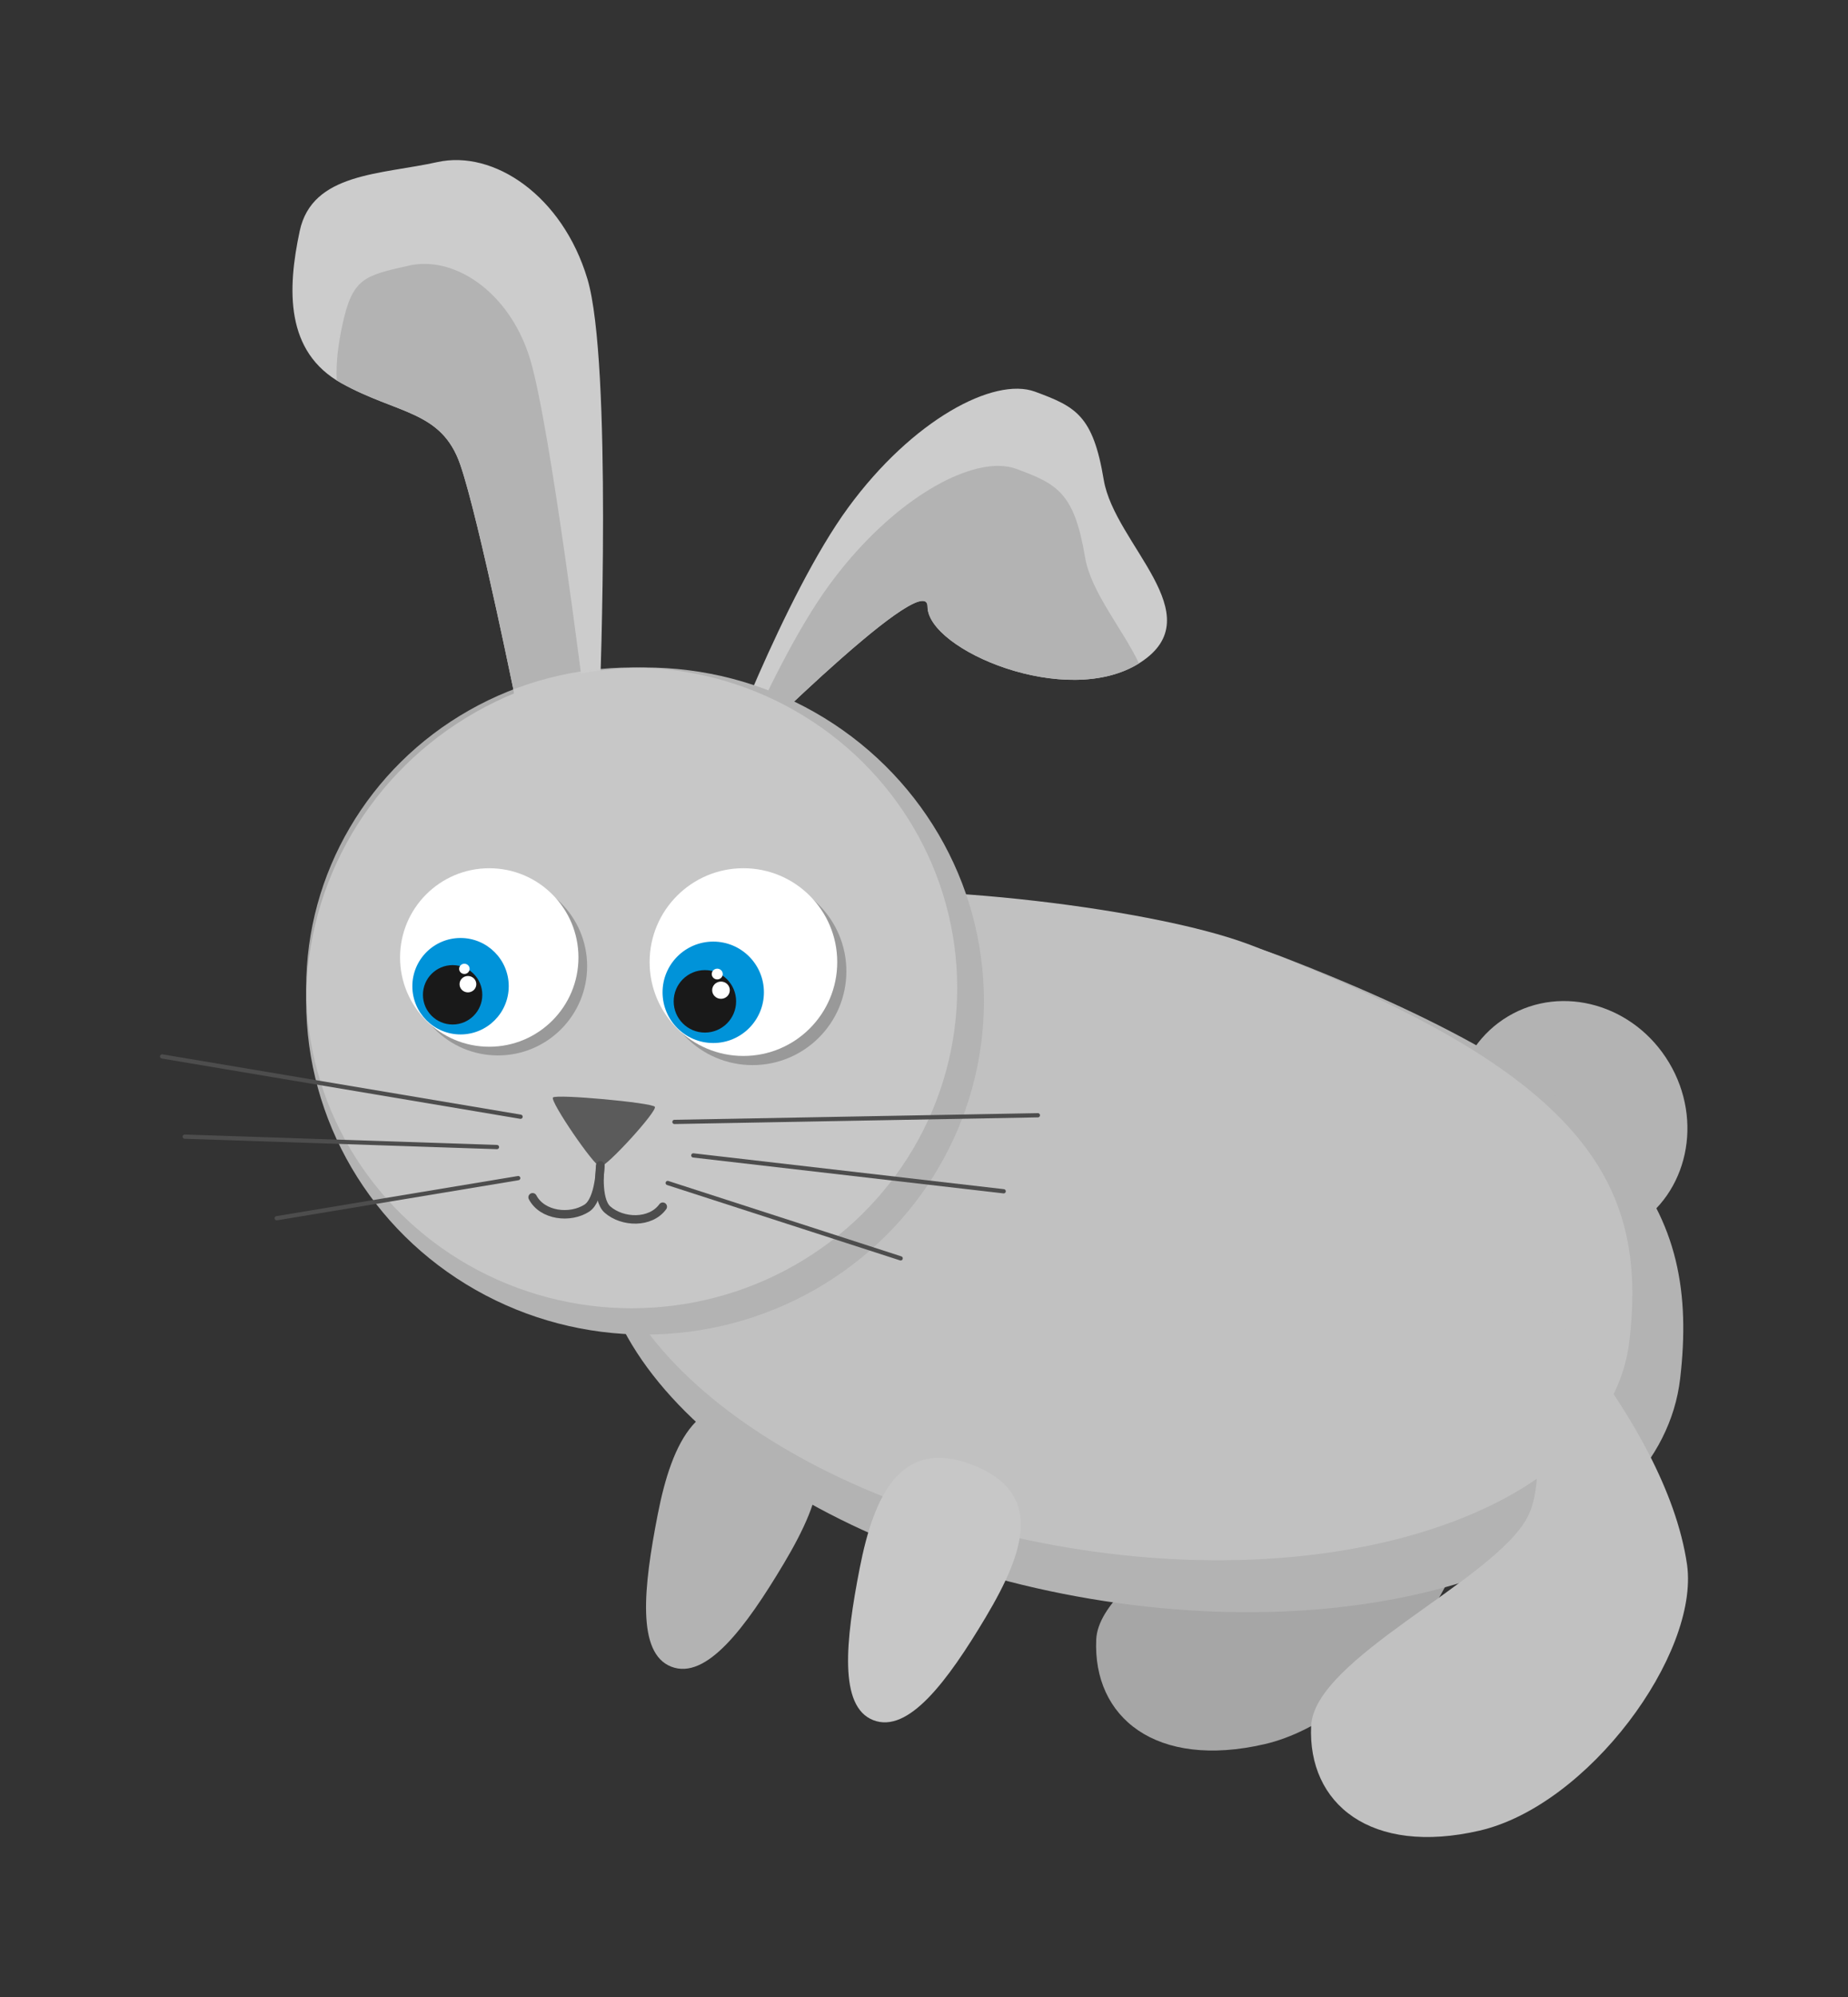 <?xml version="1.0" encoding="UTF-8" standalone="no"?>
<!-- Created with Inkscape (http://www.inkscape.org/) -->

<svg
   xmlns:dc="http://purl.org/dc/elements/1.1/"
   xmlns:cc="http://creativecommons.org/ns#"
   xmlns:rdf="http://www.w3.org/1999/02/22-rdf-syntax-ns#"
   xmlns:svg="http://www.w3.org/2000/svg"
   xmlns="http://www.w3.org/2000/svg"
   xmlns:sodipodi="http://sodipodi.sourceforge.net/DTD/sodipodi-0.dtd"
   xmlns:inkscape="http://www.inkscape.org/namespaces/inkscape"
   width="115.516mm"
   height="124.763mm"
   viewBox="0 0 115.516 124.763"
   version="1.1"
   id="svg8"
   inkscape:version="0.92.4 (unknown)"
   sodipodi:docname="rabbit-11-5-10.svg">
  <rect x="0" y="0" width="115.516" height="124.763" fill="#333333" stroke="none"/>
  <defs
     id="defs2">
    <inkscape:path-effect
       effect="simplify"
       id="path-effect1027"
       is_visible="true"
       steps="1"
       threshold="0.008"
       smooth_angles="360"
       helper_size="0"
       simplify_individual_paths="false"
       simplify_just_coalesce="false"
       simplifyindividualpaths="false"
       simplifyJustCoalesce="false" />
    <inkscape:path-effect
       effect="simplify"
       id="path-effect1023"
       is_visible="true"
       steps="1"
       threshold="0.008"
       smooth_angles="360"
       helper_size="0"
       simplify_individual_paths="false"
       simplify_just_coalesce="false"
       simplifyindividualpaths="false"
       simplifyJustCoalesce="false" />
    <inkscape:path-effect
       effect="simplify"
       id="path-effect1019"
       is_visible="true"
       steps="1"
       threshold="0.008"
       smooth_angles="360"
       helper_size="0"
       simplify_individual_paths="false"
       simplify_just_coalesce="false"
       simplifyindividualpaths="false"
       simplifyJustCoalesce="false" />
  </defs>
  <sodipodi:namedview
     id="base"
     pagecolor="#ffffff"
     bordercolor="#666666"
     borderopacity="1.0"
     inkscape:pageopacity="0.0"
     inkscape:pageshadow="2"
     inkscape:zoom="1.9685728"
     inkscape:cx="172.14378"
     inkscape:cy="239.65679"
     inkscape:document-units="mm"
     inkscape:current-layer="layer1"
     showgrid="false"
     showborder="true"
     inkscape:showpageshadow="false"
     inkscape:window-width="1920"
     inkscape:window-height="1016"
     inkscape:window-x="0"
     inkscape:window-y="27"
     inkscape:window-maximized="1"
     inkscape:snap-global="false"
     fit-margin-top="10"
     fit-margin-left="10"
     fit-margin-right="10"
     fit-margin-bottom="10" />
  <g
     inkscape:label="Layer 1"
     inkscape:groupmode="layer"
     id="layer1"
     transform="translate(-107.7,-110.053)">
    <path
       sodipodi:nodetypes="ccsccc"
       inkscape:connector-curvature="0"
       id="path1001"
       d="m 187.986,183.063 c 0,0 3.849,12.394 1.767,16.361 -2.082,3.966 -13.339,8.81 -13.529,13.053 -0.218,4.87 3.732,8.109 10.53,6.536 6.798,-1.574 13.731,-11.017 12.971,-16.599 -1.355,-9.37 -11.739,-19.35 -11.739,-19.35 z"
       style="opacity:1;fill:#a6a6a6;fill-opacity:1;stroke:none;stroke-width:0.529;stroke-linecap:round;stroke-linejoin:round;stroke-miterlimit:4;stroke-dasharray:none;stroke-dashoffset:0;stroke-opacity:1" />
    <path
       style="opacity:1;fill:#b3b3b3;fill-opacity:1;stroke:none;stroke-width:0.529;stroke-linecap:round;stroke-linejoin:round;stroke-miterlimit:4;stroke-dasharray:none;stroke-dashoffset:0;stroke-opacity:1"
       d="m 156.698,207.727 c -2.42,4.058 -4.857,7.293 -7.034,6.449 -2.177,-0.844 -1.74,-4.957 -0.851,-9.505 0.889,-4.548 2.578,-8.176 7.034,-6.449 4.456,1.727 3.347,5.318 0.851,9.505 z"
       id="path994"
       inkscape:connector-curvature="0"
       sodipodi:nodetypes="sszzs" />
    <ellipse
       style="opacity:1;fill:#b3b3b3;fill-opacity:1;stroke:none;stroke-width:0.529;stroke-linecap:round;stroke-linejoin:round;stroke-miterlimit:4;stroke-dasharray:none;stroke-dashoffset:0;stroke-opacity:1"
       id="path992"
       cx="84.606"
       cy="260.139"
       rx="7.162"
       ry="7.649"
       transform="rotate(-30.803)" />
    <path
       style="opacity:1;fill:#b3b3b3;fill-opacity:1;stroke:none;stroke-width:0.529;stroke-linecap:round;stroke-linejoin:round;stroke-miterlimit:4;stroke-dasharray:none;stroke-dashoffset:0;stroke-opacity:1"
       d="m 212.727,196.158 c -1.218,10.552 -17.334,16.783 -35.995,13.917 -18.661,-2.866 -32.801,-13.744 -31.582,-24.296 0.754,-6.53 3.869,-17.036 13.105,-19.125 5.69,-1.287 22.755,0.534 29.56,3.161 22.004,8.497 26.131,15.79 24.912,26.342 z"
       id="path987"
       inkscape:connector-curvature="0"
       sodipodi:nodetypes="ssssss" />
    <path
       sodipodi:nodetypes="ssssss"
       inkscape:connector-curvature="0"
       id="path990"
       d="m 209.554,193.809 c -1.159,9.906 -16.492,15.755 -34.246,13.064 -17.754,-2.69 -31.207,-12.901 -30.048,-22.807 0.717,-6.13 3.681,-15.992 12.468,-17.952 5.413,-1.208 21.649,0.501 28.123,2.967 20.935,7.976 24.861,14.822 23.702,24.727 z"
       style="opacity:1;fill:#c1c1c1;fill-opacity:1;stroke:none;stroke-width:0.529;stroke-linecap:round;stroke-linejoin:round;stroke-miterlimit:4;stroke-dasharray:none;stroke-dashoffset:0;stroke-opacity:1" />
    <path
       style="opacity:1;fill:#cccccc;fill-opacity:1;stroke:none;stroke-width:0.529;stroke-linecap:round;stroke-linejoin:round;stroke-miterlimit:4;stroke-dasharray:none;stroke-dashoffset:0;stroke-opacity:1"
       d="m 145.2,153.407 c 0,0 0.782,-20.718 -0.782,-25.93 -1.564,-5.212 -5.864,-8.079 -9.382,-7.297 -3.518,0.782 -7.818,0.652 -8.6,4.3 -0.782,3.648 -0.912,7.557 2.606,9.512 3.518,1.955 6.254,1.694 7.427,5.082 1.173,3.388 3.648,15.636 3.648,15.636 z"
       id="path972"
       inkscape:connector-curvature="0" />
    <path
       style="opacity:1;fill:#b3b3b3;fill-opacity:1;stroke:none;stroke-width:0.529;stroke-linecap:round;stroke-linejoin:round;stroke-miterlimit:4;stroke-dasharray:none;stroke-dashoffset:0;stroke-opacity:1"
       d="m 134.1,126.541 c -0.274,0.008 -0.545,0.041 -0.811,0.1 -2.833,0.63 -3.56,0.785 -4.19,3.723 -0.248,1.156 -0.41,2.343 -0.349,3.455 0.095,0.059 0.191,0.117 0.292,0.173 3.518,1.955 6.254,1.694 7.427,5.082 0.937,2.706 2.648,10.797 3.322,14.053 0.17,0.821 0.327,1.584 0.327,1.584 l 4.093,-1.049 c 0,0 -2.107,-16.946 -3.366,-21.143 -1.141,-3.804 -4.092,-6.056 -6.745,-5.977 z"
       id="path974"
       inkscape:connector-curvature="0"
       sodipodi:nodetypes="ccsccssccsc" />
    <path
       style="opacity:1;fill:#cccccc;fill-opacity:1;stroke:none;stroke-width:0.529;stroke-linecap:round;stroke-linejoin:round;stroke-miterlimit:4;stroke-dasharray:none;stroke-dashoffset:0;stroke-opacity:1"
       d="m 152.518,158.563 c 0,0 4.164,-11.282 8.193,-16.789 4.029,-5.507 9.133,-8.193 11.685,-7.253 2.552,0.94 3.626,1.477 4.298,5.507 0.672,4.029 6.85,8.462 2.283,11.417 -4.567,2.955 -13.297,-0.806 -13.297,-3.492 0,-2.686 -13.163,10.611 -13.163,10.611 z"
       id="path970"
       inkscape:connector-curvature="0" />
    <path
       style="opacity:1;fill:#b3b3b3;fill-opacity:1;stroke:none;stroke-width:0.529;stroke-linecap:round;stroke-linejoin:round;stroke-miterlimit:4;stroke-dasharray:none;stroke-dashoffset:0;stroke-opacity:1"
       d="m 170.154,139.158 c -2.742,-0.04 -7.09,2.618 -10.616,7.437 -2.052,2.804 -4.135,7.1 -5.688,10.647 3.275,-3.23 11.831,-11.467 11.831,-9.289 0,2.67 8.626,6.401 13.215,3.543 -1.006,-2.132 -3.008,-4.449 -3.374,-6.646 -0.672,-4.029 -1.746,-4.566 -4.298,-5.507 -0.319,-0.118 -0.678,-0.179 -1.069,-0.184 z"
       id="path981"
       inkscape:connector-curvature="0" />
    <g
       id="g968"
       transform="matrix(0.697,0,0,0.697,-22.969,47.037)"
       style="stroke-width:1.436">
      <ellipse
         style="opacity:1;fill:#b3b3b3;fill-opacity:1;stroke:none;stroke-width:0.38;stroke-linecap:round;stroke-linejoin:round;stroke-miterlimit:4;stroke-dasharray:none;stroke-dashoffset:0;stroke-opacity:1"
         id="ellipse911"
         cx="245.323"
         cy="180.133"
         rx="30.391"
         ry="29.896" />
      <ellipse
         ry="28.717"
         rx="29.193"
         cy="178.954"
         cx="244.125"
         id="ellipse913"
         style="opacity:1;fill:#cccccc;fill-opacity:0.794;stroke:none;stroke-width:0.38;stroke-linecap:round;stroke-linejoin:round;stroke-miterlimit:4;stroke-dasharray:none;stroke-dashoffset:0;stroke-opacity:1" />
    </g>
    <g
       id="g951"
       transform="matrix(0.697,0,0,0.697,-23.7,49.72)"
       style="stroke-width:1.436">
      <circle
         r="7.999"
         cy="173.161"
         cx="233.179"
         id="circle917"
         style="opacity:1;fill:#999999;fill-opacity:1;stroke:none;stroke-width:0.38;stroke-linecap:round;stroke-linejoin:round;stroke-miterlimit:4;stroke-dasharray:none;stroke-dashoffset:0;stroke-opacity:1" />
      <circle
         style="opacity:1;fill:#ffffff;fill-opacity:1;stroke:none;stroke-width:0.38;stroke-linecap:round;stroke-linejoin:round;stroke-miterlimit:4;stroke-dasharray:none;stroke-dashoffset:0;stroke-opacity:1"
         id="circle919"
         cx="232.4"
         cy="172.381"
         r="7.999" />
      <circle
         style="opacity:1;fill:#0093d9;fill-opacity:1;stroke:none;stroke-width:0.38;stroke-linecap:round;stroke-linejoin:round;stroke-miterlimit:4;stroke-dasharray:none;stroke-dashoffset:0;stroke-opacity:1"
         id="circle921"
         cx="229.825"
         cy="174.956"
         r="4.322" />
      <circle
         r="2.662"
         cy="175.726"
         cx="229.114"
         id="circle923"
         style="opacity:1;fill:#191919;fill-opacity:1;stroke:none;stroke-width:0.38;stroke-linecap:round;stroke-linejoin:round;stroke-miterlimit:4;stroke-dasharray:none;stroke-dashoffset:0;stroke-opacity:1" />
      <ellipse
         style="opacity:1;fill:#ffffff;fill-opacity:1;stroke:none;stroke-width:0.38;stroke-linecap:round;stroke-linejoin:round;stroke-miterlimit:4;stroke-dasharray:none;stroke-dashoffset:0;stroke-opacity:1"
         id="ellipse925"
         cx="230.487"
         cy="174.775"
         rx="0.752"
         ry="0.734" />
      <ellipse
         ry="0.459"
         rx="0.47"
         cy="173.399"
         cx="230.168"
         id="ellipse927"
         style="opacity:1;fill:#ffffff;fill-opacity:1;stroke:none;stroke-width:0.38;stroke-linecap:round;stroke-linejoin:round;stroke-miterlimit:4;stroke-dasharray:none;stroke-dashoffset:0;stroke-opacity:1" />
    </g>
    <g
       id="g959"
       transform="matrix(0.697,0,0,0.697,-23.7,49.72)"
       style="stroke-width:1.436">
      <circle
         style="opacity:1;fill:#999999;fill-opacity:1;stroke:none;stroke-width:0.38;stroke-linecap:round;stroke-linejoin:round;stroke-miterlimit:4;stroke-dasharray:none;stroke-dashoffset:0;stroke-opacity:1"
         id="circle929"
         cx="256.014"
         cy="173.614"
         r="8.413" />
      <circle
         r="8.413"
         cy="172.794"
         cx="255.194"
         id="circle931"
         style="opacity:1;fill:#ffffff;fill-opacity:1;stroke:none;stroke-width:0.38;stroke-linecap:round;stroke-linejoin:round;stroke-miterlimit:4;stroke-dasharray:none;stroke-dashoffset:0;stroke-opacity:1" />
      <circle
         r="4.545"
         cy="175.502"
         cx="252.487"
         id="circle933"
         style="opacity:1;fill:#0093d9;fill-opacity:1;stroke:none;stroke-width:0.38;stroke-linecap:round;stroke-linejoin:round;stroke-miterlimit:4;stroke-dasharray:none;stroke-dashoffset:0;stroke-opacity:1" />
      <circle
         style="opacity:1;fill:#191919;fill-opacity:1;stroke:none;stroke-width:0.38;stroke-linecap:round;stroke-linejoin:round;stroke-miterlimit:4;stroke-dasharray:none;stroke-dashoffset:0;stroke-opacity:1"
         id="circle935"
         cx="251.739"
         cy="176.312"
         r="2.8" />
      <ellipse
         ry="0.772"
         rx="0.791"
         cy="175.312"
         cx="253.182"
         id="ellipse937"
         style="opacity:1;fill:#ffffff;fill-opacity:1;stroke:none;stroke-width:0.38;stroke-linecap:round;stroke-linejoin:round;stroke-miterlimit:4;stroke-dasharray:none;stroke-dashoffset:0;stroke-opacity:1" />
      <ellipse
         style="opacity:1;fill:#ffffff;fill-opacity:1;stroke:none;stroke-width:0.38;stroke-linecap:round;stroke-linejoin:round;stroke-miterlimit:4;stroke-dasharray:none;stroke-dashoffset:0;stroke-opacity:1"
         id="ellipse939"
         cx="252.847"
         cy="173.865"
         rx="0.494"
         ry="0.482" />
    </g>
    <g
       id="g964"
       transform="matrix(0.596,0,0,0.596,0.65,69.417)"
       style="stroke-width:1.678">
      <path
         style="opacity:1;fill:none;fill-opacity:0.492;stroke:#4d4d4d;stroke-width:0.888;stroke-linecap:round;stroke-linejoin:round;stroke-miterlimit:4;stroke-dasharray:none;stroke-dashoffset:0;stroke-opacity:1"
         d="m 242.577,190.346 c 0,0 -0.456,3.538 0.743,4.616 1.575,1.384 4.52,1.478 5.806,-0.294"
         id="path915"
         inkscape:connector-curvature="0"
         sodipodi:nodetypes="ccc" />
      <path
         style="opacity:1;fill:#4d4d4d;fill-opacity:0.881;stroke:none;stroke-width:0.444;stroke-linecap:round;stroke-linejoin:round;stroke-miterlimit:4;stroke-dasharray:none;stroke-dashoffset:0;stroke-opacity:1"
         inkscape:transform-center-x="-0.12719563"
         inkscape:transform-center-y="0.84023633"
         d="m 237.61,183.219 c 0.344,-0.377 10.387,0.539 10.684,0.975 0.297,0.435 -5.092,6.34 -5.733,6.282 -0.641,-0.059 -5.295,-6.88 -4.951,-7.257 z"
         id="path941"
         inkscape:connector-curvature="0" />
      <path
         sodipodi:nodetypes="ccc"
         inkscape:connector-curvature="0"
         id="path943"
         d="m 242.577,190.346 c 0,0 -0.059,3.566 -1.4,4.461 -1.758,1.142 -4.686,0.811 -5.703,-1.127"
         style="opacity:1;fill:none;fill-opacity:0.492;stroke:#4d4d4d;stroke-width:0.888;stroke-linecap:round;stroke-linejoin:round;stroke-miterlimit:4;stroke-dasharray:none;stroke-dashoffset:0;stroke-opacity:1" />
    </g>
    <path
       sodipodi:nodetypes="sszzs"
       inkscape:connector-curvature="0"
       id="path997"
       d="m 169.326,211.068 c -2.42,4.058 -4.857,7.293 -7.034,6.449 -2.177,-0.844 -1.74,-4.957 -0.851,-9.505 0.889,-4.548 2.578,-8.176 7.034,-6.449 4.456,1.727 3.347,5.318 0.851,9.505 z"
       style="opacity:1;fill:#c7c7c7;fill-opacity:1;stroke:none;stroke-width:0.529;stroke-linecap:round;stroke-linejoin:round;stroke-miterlimit:4;stroke-dasharray:none;stroke-dashoffset:0;stroke-opacity:1" />
    <path
       style="opacity:1;fill:#c1c1c1;fill-opacity:1;stroke:none;stroke-width:0.529;stroke-linecap:round;stroke-linejoin:round;stroke-miterlimit:4;stroke-dasharray:none;stroke-dashoffset:0;stroke-opacity:1"
       d="m 201.419,188.466 c 0,0 3.849,12.394 1.767,16.361 -2.082,3.966 -13.339,8.81 -13.529,13.053 -0.218,4.87 3.732,8.109 10.53,6.536 6.798,-1.574 13.731,-11.017 12.971,-16.599 -1.355,-9.37 -11.739,-19.35 -11.739,-19.35 z"
       id="path999"
       inkscape:connector-curvature="0"
       sodipodi:nodetypes="ccsccc" />
    <path
       style="opacity:1;fill:none;fill-opacity:1;stroke:#4d4d4d;stroke-width:0.265;stroke-linecap:round;stroke-linejoin:round;stroke-miterlimit:4;stroke-dasharray:none;stroke-dashoffset:0;stroke-opacity:1"
       d="m 149.859,180.142 22.717,-0.416"
       id="path1003"
       inkscape:connector-curvature="0" />
    <path
       inkscape:connector-curvature="0"
       id="path1005"
       d="m 151.038,182.235 19.401,2.24"
       style="opacity:1;fill:none;fill-opacity:1;stroke:#4d4d4d;stroke-width:0.265;stroke-linecap:round;stroke-linejoin:round;stroke-miterlimit:4;stroke-dasharray:none;stroke-dashoffset:0;stroke-opacity:1" />
    <path
       style="opacity:1;fill:none;fill-opacity:1;stroke:#4d4d4d;stroke-width:0.265;stroke-linecap:round;stroke-linejoin:round;stroke-miterlimit:4;stroke-dasharray:none;stroke-dashoffset:0;stroke-opacity:1"
       d="m 149.438,183.958 14.561,4.708"
       id="path1007"
       inkscape:connector-curvature="0" />
    <path
       inkscape:connector-curvature="0"
       id="path1009"
       d="m 140.24,179.818 -22.406,-3.767"
       style="opacity:1;fill:none;fill-opacity:1;stroke:#4d4d4d;stroke-width:0.265;stroke-linecap:round;stroke-linejoin:round;stroke-miterlimit:4;stroke-dasharray:none;stroke-dashoffset:0;stroke-opacity:1" />
    <path
       style="opacity:1;fill:none;fill-opacity:1;stroke:#4d4d4d;stroke-width:0.265;stroke-linecap:round;stroke-linejoin:round;stroke-miterlimit:4;stroke-dasharray:none;stroke-dashoffset:0;stroke-opacity:1"
       d="m 138.765,181.713 -19.519,-0.651"
       id="path1011"
       inkscape:connector-curvature="0" />
    <path
       inkscape:connector-curvature="0"
       id="path1013"
       d="m 140.093,183.653 -15.097,2.506"
       style="opacity:1;fill:none;fill-opacity:1;stroke:#4d4d4d;stroke-width:0.265;stroke-linecap:round;stroke-linejoin:round;stroke-miterlimit:4;stroke-dasharray:none;stroke-dashoffset:0;stroke-opacity:1" />
  </g>
</svg>
